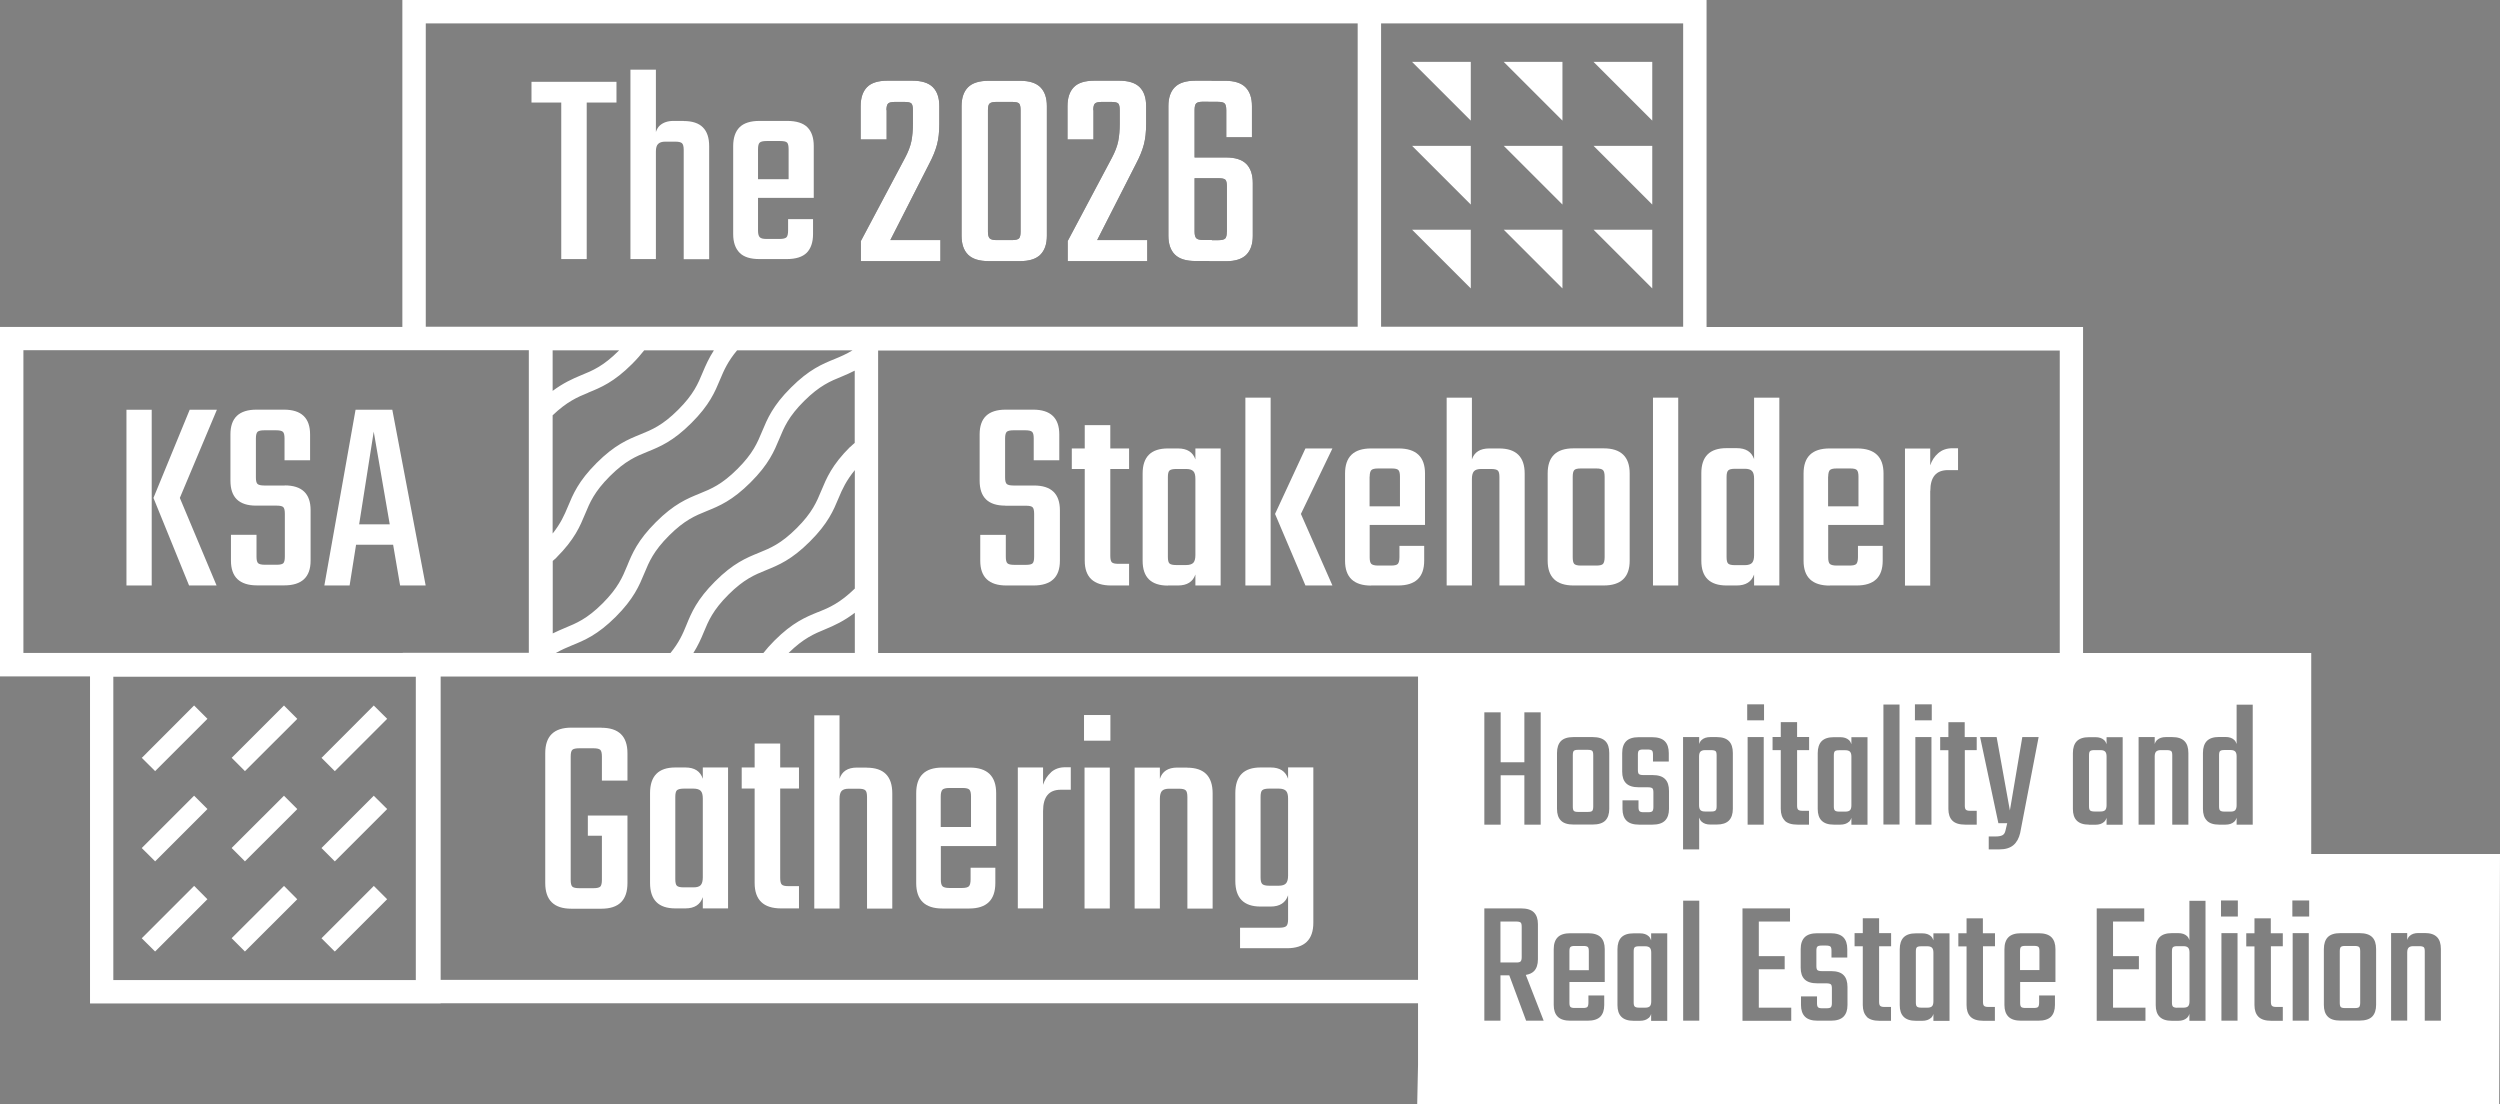<?xml version="1.0" encoding="UTF-8"?>
<svg id="Layer_2" data-name="Layer 2" xmlns="http://www.w3.org/2000/svg" viewBox="0 0 243.56 107.57">
  <rect x="0" y="0" width="243.56" height="107.57" fill="#808080" stroke="none"/>
  <defs>
    <style>
      .cls-1 {
        fill: #1a1818;
      }

      .cls-2 {
        fill: #fff;
      }
    </style>
  </defs>
  <g id="Layer_1" data-name="Layer 1">
    <g>
      <polygon class="cls-2" points="152.22 11.75 152.22 6.03 146.5 6.03 152.22 11.75"/>
      <polygon class="cls-2" points="143.29 11.75 143.29 6.03 137.57 6.03 143.29 11.75"/>
      <polygon class="cls-2" points="152.22 19.93 152.22 14.21 146.5 14.21 152.22 19.93"/>
      <polygon class="cls-2" points="143.29 19.93 143.29 14.21 137.57 14.21 143.29 19.93"/>
      <polygon class="cls-2" points="152.22 28.1 152.22 22.38 146.5 22.38 152.22 28.1"/>
      <polygon class="cls-2" points="160.97 11.75 160.97 6.03 155.25 6.03 160.97 11.75"/>
      <polygon class="cls-2" points="160.97 19.93 160.97 14.21 155.25 14.21 160.97 19.93"/>
      <polygon class="cls-2" points="160.97 28.1 160.97 22.38 155.25 22.38 160.97 28.1"/>
      <polygon class="cls-2" points="143.29 28.1 143.29 22.38 137.57 22.38 143.29 28.1"/>
      <polygon class="cls-2" points="15.11 75.13 20.15 70.09 20.21 70.03 18.97 68.79 18.91 68.73 13.87 73.78 13.81 73.83 15.06 75.07 15.11 75.13"/>
      <polygon class="cls-2" points="23.86 75.13 28.91 70.09 28.96 70.03 27.72 68.79 27.67 68.73 22.62 73.78 22.57 73.83 23.81 75.07 23.86 75.13"/>
      <polygon class="cls-2" points="32.62 75.13 37.66 70.09 37.72 70.03 36.47 68.79 36.42 68.73 31.38 73.78 31.32 73.83 32.56 75.07 32.62 75.13"/>
      <polygon class="cls-2" points="15.11 83.92 20.15 78.88 20.21 78.82 18.97 77.58 18.91 77.52 13.87 82.56 13.81 82.62 15.06 83.86 15.11 83.92"/>
      <polygon class="cls-2" points="23.86 83.92 28.91 78.88 28.96 78.82 27.72 77.58 27.67 77.52 22.62 82.56 22.57 82.62 23.81 83.86 23.86 83.92"/>
      <polygon class="cls-2" points="32.62 83.92 37.66 78.88 37.72 78.82 36.47 77.58 36.42 77.52 31.38 82.56 31.32 82.62 32.56 83.86 32.62 83.92"/>
      <polygon class="cls-2" points="15.11 92.7 20.15 87.66 20.21 87.61 18.97 86.36 18.91 86.31 13.87 91.35 13.81 91.41 15.06 92.65 15.11 92.7"/>
      <polygon class="cls-2" points="23.86 92.7 28.91 87.66 28.96 87.61 27.72 86.36 27.67 86.31 22.62 91.35 22.57 91.41 23.81 92.65 23.86 92.7"/>
      <polygon class="cls-2" points="32.62 92.7 37.66 87.66 37.72 87.61 36.47 86.36 36.42 86.31 31.38 91.35 31.32 91.41 32.56 92.65 32.62 92.7"/>
      <path class="cls-2" d="M97.94,49.27h2.02c.33,0,.54.05.64.15s.15.31.15.64v4.18c0,.33-.05.54-.15.64-.1.1-.31.15-.64.15h-1.15c-.33,0-.55-.05-.66-.15-.11-.1-.16-.31-.16-.64v-2.13h-2.49v2.52c0,1.6.85,2.41,2.54,2.41h2.65c1.71,0,2.57-.8,2.57-2.41v-4.92c0-1.6-.84-2.41-2.52-2.41h-2c-.33,0-.55-.05-.66-.15-.11-.1-.16-.31-.16-.64v-3.8c0-.33.06-.54.16-.64.11-.1.33-.15.66-.15h1.15c.33,0,.55.05.66.15.11.1.16.32.16.64v2.13h2.49v-2.52c0-1.6-.85-2.41-2.54-2.41h-2.68c-1.7,0-2.54.8-2.54,2.41v4.51c0,1.62.83,2.43,2.49,2.43Z"/>
      <path class="cls-2" d="M105.68,54.63c0,1.6.86,2.41,2.57,2.41h1.75v-2.11h-1.04c-.33,0-.54-.05-.64-.15s-.15-.31-.15-.64v-8.45h1.83v-2h-1.83v-2.27h-2.49v2.27h-1.26v2h1.26v8.95Z"/>
      <path class="cls-2" d="M113.78,57.04h.98c.89,0,1.46-.36,1.7-1.07v1.07h2.46v-13.35h-2.46v1.07c-.24-.71-.8-1.07-1.7-1.07h-.98c-1.64,0-2.46.81-2.46,2.44v8.51c0,1.6.82,2.41,2.46,2.41ZM113.78,46.48c0-.33.05-.54.16-.64.11-.1.33-.15.66-.15h.96c.33,0,.56.07.7.22.14.14.2.39.2.74v7.44c0,.35-.07.59-.2.74-.14.14-.37.22-.7.22h-.96c-.33,0-.55-.05-.66-.15-.11-.1-.16-.31-.16-.64v-7.77Z"/>
      <polygon class="cls-2" points="129.81 57.04 126.74 50.07 129.81 43.69 127.18 43.69 124.22 50.07 127.18 57.04 129.81 57.04"/>
      <rect class="cls-2" x="121.33" y="38.74" width="2.46" height="18.3"/>
      <path class="cls-2" d="M133.58,57.04h2.63c1.69,0,2.54-.8,2.54-2.41v-1.45h-2.41v1.1c0,.33-.06.55-.16.66s-.33.16-.66.16h-1.26c-.33,0-.55-.06-.66-.16-.11-.11-.16-.32-.16-.63v-3.17h5.39v-5.01c0-1.62-.86-2.44-2.57-2.44h-2.68c-1.7,0-2.54.81-2.54,2.44v8.51c0,1.6.85,2.41,2.54,2.41ZM133.44,46.43c0-.31.06-.52.16-.63.11-.11.33-.16.66-.16h1.34c.33,0,.54.05.64.16.1.11.15.32.15.63v2.9h-2.96v-2.9Z"/>
      <path class="cls-2" d="M143.4,46.65c0-.35.07-.59.2-.74.14-.15.37-.22.7-.22h.96c.33,0,.55.05.66.15.11.1.16.31.16.64v10.56h2.46v-10.91c0-1.62-.83-2.44-2.49-2.44h-.96c-.89,0-1.46.36-1.69,1.07v-6.02h-2.46v18.3h2.46v-10.39Z"/>
      <path class="cls-2" d="M153.3,57.04h2.93c1.69,0,2.54-.8,2.54-2.41v-8.51c0-1.62-.85-2.44-2.54-2.44h-2.93c-1.68,0-2.52.81-2.52,2.44v8.51c0,1.6.84,2.41,2.52,2.41ZM153.22,46.46c0-.33.05-.55.15-.66.1-.11.32-.16.64-.16h1.5c.33,0,.55.05.66.16.11.11.16.33.16.66v7.82c0,.33-.06.55-.16.66s-.33.16-.66.16h-1.5c-.33,0-.54-.06-.64-.16s-.15-.33-.15-.66v-7.82Z"/>
      <rect class="cls-2" x="161.04" y="38.74" width="2.46" height="18.3"/>
      <path class="cls-2" d="M168.21,57.04h.98c.89,0,1.46-.36,1.7-1.07v1.07h2.46v-18.3h-2.46v5.99c-.24-.71-.8-1.07-1.7-1.07h-.98c-1.64,0-2.46.81-2.46,2.44v8.53c0,1.6.82,2.41,2.46,2.41ZM168.21,46.46c0-.31.05-.52.16-.63.11-.11.33-.16.66-.16h.96c.33,0,.56.07.7.22.14.15.2.39.2.74v7.47c0,.35-.07.59-.2.74-.14.14-.37.22-.7.22h-.96c-.33,0-.55-.05-.66-.15-.11-.1-.16-.31-.16-.64v-7.8Z"/>
      <path class="cls-2" d="M178.25,57.04h2.63c1.69,0,2.54-.8,2.54-2.41v-1.45h-2.41v1.1c0,.33-.06.55-.16.66s-.33.16-.66.16h-1.26c-.33,0-.55-.06-.66-.16-.11-.11-.16-.32-.16-.63v-3.17h5.39v-5.01c0-1.62-.86-2.44-2.57-2.44h-2.68c-1.7,0-2.54.81-2.54,2.44v8.51c0,1.6.85,2.41,2.54,2.41ZM178.11,46.43c0-.31.06-.52.16-.63.11-.11.33-.16.66-.16h1.34c.33,0,.54.05.64.16.1.11.15.32.15.63v2.9h-2.96v-2.9Z"/>
      <path class="cls-2" d="M188.06,47.82c0-1.35.57-2.02,1.72-2.02h.98v-2.13h-.55c-.55,0-1.01.16-1.38.48-.37.32-.63.72-.78,1.19v-1.64h-2.46v13.35h2.46v-9.22Z"/>
      <rect class="cls-2" x="105.61" y="69.66" width="2.57" height="2.5"/>
      <path class="cls-2" d="M58.59,70.89h-2.93c-1.7,0-2.54.83-2.54,2.48v12.66c0,1.67.85,2.5,2.54,2.5h2.93c1.7,0,2.54-.83,2.54-2.5v-6.58h-3.86v1.97h1.37v4.3c0,.34-.06.56-.16.66-.11.1-.33.15-.66.15h-1.4c-.33,0-.55-.05-.66-.15-.11-.1-.16-.33-.16-.66v-12.01c0-.34.05-.56.16-.66.11-.1.33-.15.66-.15h1.4c.33,0,.55.05.66.15.11.1.16.33.16.66v2.34h2.49v-2.67c0-1.65-.85-2.48-2.54-2.48Z"/>
      <path class="cls-2" d="M68.47,75.87c-.24-.73-.8-1.1-1.7-1.1h-.98c-1.64,0-2.46.83-2.46,2.5v8.75c0,1.65.82,2.48,2.46,2.48h.98c.89,0,1.46-.37,1.7-1.1v1.1h2.46v-13.73h-2.46v1.1ZM68.47,85.47c0,.36-.07.61-.2.76-.14.15-.37.22-.7.22h-.96c-.33,0-.55-.05-.66-.15-.11-.1-.16-.32-.16-.66v-7.99c0-.34.05-.56.16-.66.11-.1.33-.16.66-.16h.96c.33,0,.56.08.7.22.14.15.2.4.2.76v7.65Z"/>
      <path class="cls-2" d="M76.01,72.44h-2.49v2.33h-1.26v2.05h1.26v9.2c0,1.65.86,2.48,2.57,2.48h1.75v-2.17h-1.04c-.33,0-.54-.05-.64-.16-.1-.1-.15-.32-.15-.66v-8.69h1.83v-2.05h-1.83v-2.33Z"/>
      <path class="cls-2" d="M84.44,74.78h-.96c-.89,0-1.46.37-1.69,1.1v-6.19h-2.46v18.82h2.46v-10.69c0-.36.07-.61.2-.76.14-.15.37-.22.7-.22h.96c.33,0,.55.05.66.16.11.1.16.32.16.66v10.86h2.46v-11.23c0-1.67-.83-2.5-2.49-2.5Z"/>
      <path class="cls-2" d="M94.48,74.78h-2.68c-1.7,0-2.54.83-2.54,2.5v8.75c0,1.65.85,2.48,2.54,2.48h2.63c1.69,0,2.54-.83,2.54-2.48v-1.49h-2.41v1.13c0,.34-.06.56-.16.67-.11.11-.33.17-.66.17h-1.26c-.33,0-.55-.06-.66-.17-.11-.11-.16-.33-.16-.65v-3.26h5.39v-5.15c0-1.67-.86-2.5-2.57-2.5ZM94.61,80.57h-2.96v-2.98c0-.32.06-.53.16-.65.11-.11.33-.17.66-.17h1.34c.33,0,.54.06.64.17.1.11.15.33.15.65v2.98Z"/>
      <path class="cls-2" d="M102.4,75.24c-.37.33-.63.74-.78,1.22v-1.69h-2.46v13.73h2.46v-9.48c0-1.39.57-2.08,1.72-2.08h.98v-2.19h-.55c-.55,0-1.01.16-1.38.49Z"/>
      <rect class="cls-2" x="105.66" y="74.78" width="2.46" height="13.73"/>
      <path class="cls-2" d="M115.65,74.78h-.96c-.89,0-1.46.37-1.69,1.1v-1.1h-2.46v13.73h2.46v-10.69c0-.36.07-.61.2-.76.14-.15.37-.22.7-.22h.96c.33,0,.55.05.66.16.11.1.16.32.16.66v10.86h2.46v-11.23c0-1.67-.83-2.5-2.49-2.5Z"/>
      <path class="cls-2" d="M125.49,75.87c-.24-.73-.8-1.1-1.7-1.1h-.98c-1.64,0-2.46.83-2.46,2.5v8.55c0,1.67.82,2.5,2.46,2.5h.98c.89,0,1.46-.37,1.7-1.1v2.34c0,.32-.05.53-.16.65-.11.11-.33.17-.66.17h-3.86v2h4.57c1.71,0,2.57-.83,2.57-2.48v-15.14h-2.46v1.1ZM125.49,85.3c0,.36-.07.61-.2.76-.14.15-.37.23-.7.23h-.96c-.33,0-.55-.06-.66-.17-.11-.11-.16-.33-.16-.65v-7.82c0-.34.05-.56.16-.66.11-.1.33-.16.66-.16h.96c.33,0,.56.08.7.22.14.15.2.4.2.76v7.48Z"/>
      <polygon class="cls-2" points="18.48 39.92 14.95 48.51 18.42 57.04 21.1 57.04 17.52 48.51 21.13 39.92 18.48 39.92"/>
      <path class="cls-2" d="M27.75,47.3h-2c-.33,0-.55-.05-.66-.15-.11-.1-.16-.31-.16-.64v-3.8c0-.33.06-.54.16-.64.11-.1.33-.15.66-.15h1.15c.33,0,.55.05.66.15.11.1.16.32.16.64v2.13h2.49v-2.52c0-1.6-.85-2.41-2.54-2.41h-2.68c-1.7,0-2.54.8-2.54,2.41v4.51c0,1.62.83,2.43,2.49,2.43h2.02c.33,0,.54.05.64.15.1.1.15.31.15.64v4.18c0,.33-.05.54-.15.64-.1.1-.31.15-.64.15h-1.15c-.33,0-.55-.05-.66-.15-.11-.1-.16-.31-.16-.64v-2.13h-2.49v2.52c0,1.6.85,2.41,2.54,2.41h2.65c1.71,0,2.57-.8,2.57-2.41v-4.92c0-1.6-.84-2.41-2.52-2.41Z"/>
      <path class="cls-2" d="M34.64,39.92l-3.04,17.12h2.46l.63-3.97h3.61l.68,3.97h2.49l-3.25-17.12h-3.58ZM34.99,51.08l1.42-9.03,1.56,9.03h-2.98Z"/>
      <rect class="cls-2" x="12.32" y="39.92" width="2.46" height="17.12"/>
      <polygon class="cls-2" points="51.78 9.99 54.68 9.99 54.68 25.24 57.16 25.24 57.16 9.99 60.06 9.99 60.06 7.97 51.78 7.97 51.78 9.99"/>
      <path class="cls-2" d="M66.6,11.78h-.99c-.55,0-.99.15-1.32.44-.18.16-.3.37-.39.64v-6.07h-2.48v18.45h2.48v-10.48c0-.35.07-.6.22-.74.15-.15.38-.22.69-.22h.97c.33,0,.55.05.66.15.11.1.17.32.17.65v10.65h2.48v-11.01c0-.81-.2-1.42-.61-1.83-.4-.41-1.03-.62-1.88-.62Z"/>
      <path class="cls-2" d="M76.69,11.78h-2.7c-.88,0-1.53.21-1.94.62-.41.41-.62,1.03-.62,1.83v8.58c0,.79.21,1.39.62,1.81s1.06.62,1.94.62h2.65c.9,0,1.55-.21,1.96-.62.4-.41.61-1.02.61-1.81v-1.46h-2.43v1.1c0,.33-.05.55-.15.66-.1.11-.33.17-.68.17h-1.27c-.33,0-.55-.05-.66-.17-.11-.11-.17-.32-.17-.63v-3.2h5.43v-5.05c0-.81-.21-1.42-.62-1.83-.41-.41-1.07-.62-1.97-.62ZM73.85,17.46v-2.92c0-.33.05-.55.17-.65.11-.1.33-.15.66-.15h1.35c.33,0,.55.05.65.15.1.1.15.32.15.65v2.92h-2.98Z"/>
      <path class="cls-2" d="M154.28,92.16h-.86c-.21,0-.35.03-.42.1-.07.06-.1.2-.1.41v1.85h1.89v-1.85c0-.21-.03-.35-.1-.41-.06-.06-.2-.1-.41-.1Z"/>
      <path class="cls-2" d="M148.15,93.66c.06-.07.1-.2.1-.4v-2.97c0-.21-.03-.35-.1-.41-.06-.06-.21-.1-.43-.1h-1.54v3.99h1.54c.22,0,.36-.03.43-.11Z"/>
      <path class="cls-2" d="M154.69,73.05h-.94c-.21,0-.35.03-.42.1-.07.06-.1.21-.1.43v5c0,.21.03.35.1.42.07.07.21.1.42.1h.94c.22,0,.36-.03.43-.1.06-.07.1-.21.1-.42v-5c0-.22-.03-.36-.1-.43-.06-.06-.21-.1-.43-.1Z"/>
      <path class="cls-2" d="M217.76,78.93c.09-.09.14-.25.14-.48v-4.77c0-.22-.05-.38-.14-.47-.09-.09-.24-.14-.44-.14h-.61c-.21,0-.35.03-.42.1-.07.06-.1.2-.1.41v4.98c0,.2.03.33.1.4.07.07.21.11.42.11h.61c.2,0,.34-.04.44-.13Z"/>
      <path class="cls-2" d="M198.69,92.66c0-.21-.03-.35-.1-.41-.06-.06-.2-.1-.41-.1h-.86c-.21,0-.35.03-.42.1-.07.06-.1.2-.1.41v1.85h1.89v-1.85Z"/>
      <path class="cls-2" d="M205.23,78.45v-4.76c0-.22-.05-.38-.14-.47-.09-.09-.24-.14-.44-.14h-.61c-.21,0-.35.03-.42.1-.07.06-.1.2-.1.41v4.96c0,.2.03.33.1.4.07.07.21.11.42.11h.61c.2,0,.34-.04.44-.13.09-.09.14-.25.14-.48Z"/>
      <path class="cls-2" d="M166.72,73.08h-.61c-.2,0-.34.05-.44.14-.09.09-.14.25-.14.47v4.76c0,.23.05.39.14.48.09.09.24.13.44.13h.61c.21,0,.35-.03.42-.11.07-.07.1-.2.1-.4v-4.96c0-.21-.03-.35-.1-.41-.07-.06-.21-.1-.42-.1Z"/>
      <path class="cls-2" d="M212.12,98.17h.61c.2,0,.34-.04.44-.13.09-.09.14-.25.14-.48v-4.77c0-.22-.05-.38-.14-.47-.09-.09-.24-.14-.44-.14h-.61c-.21,0-.35.03-.42.1-.07.06-.1.2-.1.41v4.98c0,.2.03.33.1.4.07.07.21.11.42.11Z"/>
      <path class="cls-2" d="M188.36,97.1v-4.3c0-.22-.05-.38-.14-.47s-.24-.14-.44-.14h-.61c-.21,0-.35.03-.42.1-.07.06-.1.2-.1.41v4.96c0,.2.03.33.1.4.07.07.21.11.42.11h.61c.2,0,.34-.04.44-.13.09-.09.14-.25.14-.48v-.45Z"/>
      <path class="cls-2" d="M180.37,78v-4.3c0-.22-.05-.38-.14-.47-.09-.09-.24-.14-.44-.14h-.61c-.21,0-.35.03-.42.1-.07.06-.1.2-.1.41v4.96c0,.2.03.33.1.4.07.07.21.11.42.11h.61c.2,0,.34-.04.44-.13.09-.09.14-.25.14-.48v-.45Z"/>
      <path class="cls-2" d="M160.87,97.1v-4.3c0-.22-.05-.38-.14-.47s-.24-.14-.44-.14h-.61c-.21,0-.35.03-.42.1-.07.06-.1.2-.1.41v4.96c0,.2.03.33.1.4.07.07.21.11.42.11h.61c.2,0,.34-.04.44-.13.09-.09.14-.25.14-.48v-.45Z"/>
      <path class="cls-2" d="M229.41,92.16h-.94c-.21,0-.35.03-.42.1-.07.06-.1.21-.1.43v5c0,.21.03.35.1.42.07.07.21.1.42.1h.94c.22,0,.36-.03.43-.1.06-.07.1-.21.1-.42v-5c0-.22-.03-.36-.1-.43-.06-.06-.21-.1-.43-.1Z"/>
      <g>
        <g>
          <path class="cls-1" d="M86.38,10.73v2.86h-2.53v-3.26c0-.8.21-1.42.62-1.84.41-.42,1.08-.63,1.99-.63h2.41c.92,0,1.59.21,2.01.63s.63,1.03.63,1.84v1.77c0,.75-.07,1.41-.22,1.98-.15.57-.4,1.19-.76,1.87l-3.79,7.44h4.88v2.05h-7.75v-1.96l4.29-8.08c.32-.6.53-1.15.63-1.64.1-.5.15-1.07.15-1.73v-1.29c0-.34-.05-.56-.15-.66-.1-.1-.33-.15-.69-.15h-.9c-.34,0-.56.05-.67.15s-.17.32-.17.66Z"/>
          <path class="cls-1" d="M101.99,10.34v12.63c0,.8-.21,1.42-.63,1.84s-1.08.63-1.98.63h-3.06c-.92,0-1.59-.21-2.01-.63s-.63-1.03-.63-1.84v-12.63c0-.8.21-1.42.63-1.84s1.09-.63,2.01-.63h3.06c.9,0,1.56.21,1.98.63s.63,1.03.63,1.84ZM99.43,22.58v-11.84c0-.34-.05-.56-.15-.66-.1-.1-.33-.15-.69-.15h-1.52c-.32,0-.53.05-.65.15s-.17.32-.17.66v11.84c0,.32.06.53.17.64.11.11.33.17.65.17h1.52c.36,0,.58-.06.69-.17.1-.11.15-.33.15-.64Z"/>
          <path class="cls-1" d="M106.53,10.73v2.86h-2.53v-3.26c0-.8.21-1.42.62-1.84.41-.42,1.08-.63,1.99-.63h2.41c.92,0,1.59.21,2.01.63s.63,1.03.63,1.84v1.77c0,.75-.07,1.41-.22,1.98-.15.57-.4,1.19-.76,1.87l-3.79,7.44h4.88v2.05h-7.75v-1.96l4.29-8.08c.32-.6.53-1.15.63-1.64.1-.5.15-1.07.15-1.73v-1.29c0-.34-.05-.56-.15-.66-.1-.1-.33-.15-.69-.15h-.9c-.34,0-.56.05-.67.15s-.17.32-.17.66Z"/>
          <path class="cls-1" d="M116.38,10.73v11.84c0,.32.06.53.17.64.11.11.33.17.65.17h.87v2.05h-1.6c-.92,0-1.59-.21-2.01-.63s-.63-1.03-.63-1.84v-12.63c0-.8.21-1.42.63-1.84s1.09-.63,2.01-.63h1.57v2.05h-.84c-.32,0-.53.05-.65.15-.11.1-.17.32-.17.66ZM119.53,22.58v-4.41c0-.34-.05-.56-.15-.66-.1-.1-.33-.15-.69-.15h-3.12v-2.02h3.87c.9,0,1.56.21,1.98.63s.63,1.04.63,1.87v5.14c0,.8-.21,1.42-.63,1.84s-1.08.63-1.98.63h-1.63v-2.05h.87c.36,0,.58-.06.69-.17.1-.11.15-.33.15-.64ZM119.47,13.37v-2.64c0-.34-.06-.56-.17-.66s-.34-.15-.67-.15h-.9v-2.05h1.63c.9,0,1.56.21,1.98.63s.63,1.03.63,1.84v3.03h-2.5Z"/>
        </g>
        <g>
          <path class="cls-2" d="M86.38,10.73v2.86h-2.53v-3.26c0-.8.21-1.42.62-1.84.41-.42,1.08-.63,1.99-.63h2.41c.92,0,1.59.21,2.01.63s.63,1.03.63,1.84v1.77c0,.75-.07,1.41-.22,1.98-.15.57-.4,1.19-.76,1.87l-3.79,7.44h4.88v2.05h-7.75v-1.96l4.29-8.08c.32-.6.53-1.15.63-1.64.1-.5.15-1.07.15-1.73v-1.29c0-.34-.05-.56-.15-.66-.1-.1-.33-.15-.69-.15h-.9c-.34,0-.56.05-.67.15s-.17.32-.17.66Z"/>
          <path class="cls-2" d="M101.99,10.34v12.63c0,.8-.21,1.42-.63,1.84s-1.08.63-1.98.63h-3.06c-.92,0-1.59-.21-2.01-.63s-.63-1.03-.63-1.84v-12.63c0-.8.21-1.42.63-1.84s1.09-.63,2.01-.63h3.06c.9,0,1.56.21,1.98.63s.63,1.03.63,1.84ZM99.43,22.58v-11.84c0-.34-.05-.56-.15-.66-.1-.1-.33-.15-.69-.15h-1.52c-.32,0-.53.05-.65.15s-.17.32-.17.66v11.84c0,.32.06.53.17.64.11.11.33.17.65.17h1.52c.36,0,.58-.06.69-.17.1-.11.15-.33.15-.64Z"/>
          <path class="cls-2" d="M106.53,10.73v2.86h-2.53v-3.26c0-.8.21-1.42.62-1.84.41-.42,1.08-.63,1.99-.63h2.41c.92,0,1.59.21,2.01.63s.63,1.03.63,1.84v1.77c0,.75-.07,1.41-.22,1.98-.15.57-.4,1.19-.76,1.87l-3.79,7.44h4.88v2.05h-7.75v-1.96l4.29-8.08c.32-.6.53-1.15.63-1.64.1-.5.15-1.07.15-1.73v-1.29c0-.34-.05-.56-.15-.66-.1-.1-.33-.15-.69-.15h-.9c-.34,0-.56.05-.67.15s-.17.32-.17.66Z"/>
          <path class="cls-2" d="M116.38,10.73v11.84c0,.32.06.53.17.64.11.11.33.17.65.17h.87v2.05h-1.6c-.92,0-1.59-.21-2.01-.63s-.63-1.03-.63-1.84v-12.63c0-.8.21-1.42.63-1.84s1.09-.63,2.01-.63h1.57v2.05h-.84c-.32,0-.53.05-.65.15-.11.1-.17.32-.17.66ZM119.53,22.58v-4.41c0-.34-.05-.56-.15-.66-.1-.1-.33-.15-.69-.15h-3.12v-2.02h3.87c.9,0,1.56.21,1.98.63s.63,1.04.63,1.87v5.14c0,.8-.21,1.42-.63,1.84s-1.08.63-1.98.63h-1.63v-2.05h.87c.36,0,.58-.06.69-.17.1-.11.15-.33.15-.64ZM119.47,13.37v-2.64c0-.34-.06-.56-.17-.66s-.34-.15-.67-.15h-.9v-2.05h1.63c.9,0,1.56.21,1.98.63s.63,1.03.63,1.84v3.03h-2.5Z"/>
        </g>
      </g>
      <path class="cls-2" d="M138.07,107.57h105.41l.08-24.37h-18.39v-19.58h-22.23v-31.76h-36.68V0H39.2v31.85H0v34.05h8.77s0,.01,0,.01v31.85h34.16v-.02h95.22v6M134.55,2.28h29.43v29.55h-29.43V2.28ZM200.67,34.14v29.48h-42.16s-72.96,0-72.96,0v-29.47h115.11ZM194.36,90.91v1.28h-1.17v5.4c0,.2.03.33.1.4.07.07.2.11.4.11h.66v1.35h-1.12c-.57,0-.99-.13-1.25-.39s-.39-.64-.39-1.14v-5.72h-.8v-1.28h.8v-1.45h1.59v1.45h1.17ZM192.59,73.08h-1.17v5.4c0,.2.03.33.1.4s.2.11.4.11h.66v1.35h-1.12c-.57,0-.99-.13-1.25-.39s-.39-.64-.39-1.14v-5.72h-.8v-1.28h.8v-1.45h1.59v1.45h1.17v1.28ZM186.56,70.18v-1.56h1.64v1.56h-1.64ZM188.17,71.81v8.53h-1.57v-8.53h1.57ZM185.06,68.64v11.69h-1.57v-11.69h1.57ZM180.13,80.06c-.21.19-.49.28-.84.28h-.63c-.54,0-.93-.13-1.19-.39-.26-.26-.38-.64-.38-1.14v-5.44c0-.51.13-.9.38-1.16.26-.26.65-.39,1.19-.39h.63c.35,0,.63.09.84.28.11.1.19.24.24.4v-.68h1.57v8.53h-1.57v-.68c-.05.17-.13.3-.24.4ZM170.22,70.18v-1.56h1.64v1.56h-1.64ZM171.83,71.81v8.53h-1.57v-8.53h1.57ZM159.73,79.03c.07.07.2.1.4.1h.42c.22,0,.36-.03.43-.1.06-.07.1-.2.1-.4v-1.42c0-.21-.03-.35-.1-.41-.06-.06-.21-.1-.43-.1h-.89c-.57,0-.98-.13-1.24-.39-.26-.26-.38-.64-.38-1.14v-1.8c0-.51.13-.9.39-1.16.26-.26.67-.39,1.23-.39h1.28c.57,0,.99.13,1.25.39.26.26.39.65.39,1.16v.82h-1.54v-.66c0-.21-.03-.35-.1-.41-.06-.06-.21-.1-.43-.1h-.42c-.21,0-.35.03-.42.1-.07.06-.1.2-.1.41v1.47c0,.21.03.35.1.41.07.06.21.1.42.1h.91c.56,0,.97.13,1.22.39.26.26.38.65.38,1.16v1.75c0,.5-.13.88-.39,1.14s-.67.39-1.23.39h-1.29c-.56,0-.97-.13-1.23-.39-.26-.26-.39-.64-.39-1.14v-.84h1.56v.66c0,.2.03.33.1.4ZM146.2,75.53v4.81h-1.59v-10.94h1.59v4.86h2.31v-4.86h1.59v10.94h-1.59v-4.81h-2.31ZM41.48,2.28h90.79v29.55H41.48V2.28ZM79.72,59.62c-1.23.5-2.5,1.02-4.27,2.79-.43.43-.78.83-1.08,1.21h-6.82c.45-.72.75-1.38,1.01-2.02.46-1.11.89-2.15,2.4-3.66,1.51-1.51,2.56-1.94,3.67-2.39,1.23-.5,2.5-1.02,4.27-2.79,1.78-1.77,2.3-3.04,2.81-4.26.35-.85.74-1.68,1.57-2.7v11.54c-1.45,1.41-2.48,1.85-3.56,2.29ZM83.28,59.7v3.91h-6.45c1.46-1.43,2.49-1.86,3.58-2.31.87-.36,1.79-.78,2.87-1.6ZM82.83,43.53c-1.78,1.77-2.3,3.04-2.81,4.26-.46,1.11-.89,2.16-2.41,3.67-1.51,1.51-2.56,1.94-3.67,2.39-1.23.5-2.5,1.02-4.27,2.79-1.77,1.77-2.3,3.03-2.8,4.26-.35.86-.71,1.69-1.55,2.72h-11.17c.54-.31,1.05-.53,1.56-.74,1.23-.5,2.5-1.02,4.27-2.78,1.77-1.77,2.29-3.03,2.8-4.26.46-1.11.89-2.15,2.4-3.66s2.56-1.94,3.67-2.39c1.23-.5,2.5-1.02,4.27-2.79,1.78-1.77,2.3-3.04,2.81-4.26.46-1.11.89-2.16,2.41-3.67,1.52-1.51,2.57-1.94,3.68-2.39.41-.17.82-.35,1.25-.57v7.04c-.15.13-.28.24-.44.4ZM57.31,38.25c1.23-.5,2.5-1.02,4.27-2.79.48-.48.86-.92,1.18-1.33h6.79c-.49.77-.8,1.46-1.08,2.13-.46,1.11-.89,2.16-2.41,3.67-1.51,1.51-2.56,1.94-3.67,2.39-1.23.5-2.5,1.02-4.27,2.79-1.77,1.77-2.29,3.03-2.8,4.26-.34.82-.7,1.63-1.48,2.61v-11.52c1.4-1.33,2.41-1.77,3.47-2.2ZM53.84,38.09v-3.96h6.48s-.02.03-.04.04c-1.51,1.51-2.56,1.94-3.67,2.39-.84.35-1.73.75-2.78,1.53ZM54.21,54.32c1.77-1.77,2.29-3.03,2.8-4.26.46-1.11.89-2.15,2.4-3.66,1.51-1.51,2.56-1.94,3.67-2.39,1.23-.5,2.5-1.02,4.27-2.79,1.78-1.77,2.3-3.04,2.81-4.26.37-.89.75-1.75,1.65-2.83h11.25c-.61.37-1.17.61-1.73.84-1.23.5-2.5,1.02-4.27,2.79-1.78,1.77-2.3,3.04-2.81,4.26-.46,1.11-.89,2.16-2.41,3.67-1.51,1.51-2.56,1.94-3.67,2.39-1.23.5-2.5,1.02-4.27,2.79-1.77,1.77-2.3,3.03-2.8,4.26-.46,1.11-.89,2.15-2.4,3.66-1.51,1.51-2.56,1.93-3.67,2.39-.38.16-.77.33-1.18.53v-7.06c.12-.11.23-.2.36-.32ZM40.51,95.48H11.04v-29.55h29.47v29.55ZM39.24,63.61h0s-36.96,0-36.96,0v-29.49h49.24v29.48h-12.28ZM138.15,83.2v12.26H42.93v-29.55h41.93s53.29,0,53.29,0v17.29ZM148.68,99.44l-1.64-4.42h-.86v4.42h-1.57v-10.94h3.58c.57,0,.99.13,1.25.39s.39.64.39,1.14v3.43c0,.51-.13.9-.39,1.16-.19.19-.45.3-.79.36l1.74,4.46h-1.71ZM156.34,94.52v1.15h-3.44v2.03c0,.2.03.33.1.4.07.07.21.1.42.1h.8c.22,0,.36-.03.43-.1.06-.07.1-.21.1-.42v-.7h1.54v.93c0,.5-.13.88-.38,1.14-.26.26-.67.39-1.24.39h-1.68c-.56,0-.97-.13-1.23-.39-.26-.26-.39-.64-.39-1.14v-5.44c0-.51.13-.9.39-1.16.26-.26.67-.39,1.23-.39h1.71c.57,0,.99.13,1.25.39.26.26.39.65.39,1.16v2.05ZM156.78,76.81v1.99c0,.5-.13.88-.38,1.14-.26.26-.67.39-1.24.39h-1.87c-.56,0-.97-.13-1.22-.39-.26-.26-.38-.64-.38-1.14v-5.44c0-.51.13-.9.38-1.16.26-.26.66-.39,1.22-.39h1.87c.57,0,.98.13,1.24.39.26.26.38.65.38,1.16v3.44ZM160.62,99.17c-.21.19-.49.28-.84.28h-.63c-.54,0-.93-.13-1.19-.39-.26-.26-.38-.64-.38-1.14v-5.44c0-.51.13-.9.38-1.16.26-.26.65-.39,1.19-.39h.63c.35,0,.63.09.84.28.11.1.19.24.24.4v-.68h1.57v8.53h-1.57v-.68c-.05.17-.13.3-.24.4ZM163.98,99.44v-11.69h1.57v11.69h-1.57ZM168.82,75.78v3.02c0,.5-.13.88-.38,1.14-.26.26-.65.39-1.19.39h-.63c-.35,0-.63-.09-.84-.28-.11-.1-.19-.24-.24-.4v3.1h-1.57v-10.94h1.57v.68c.05-.17.13-.3.24-.4.21-.19.49-.28.84-.28h.63c.54,0,.93.13,1.19.39.26.26.38.65.38,1.16v2.41ZM169.76,88.5h4.63v1.28h-3.04v3.37h2.52v1.28h-2.52v3.74h3.16v1.28h-4.75v-10.94ZM173.88,79.94c-.26-.26-.39-.64-.39-1.14v-5.72h-.8v-1.28h.8v-1.45h1.59v1.45h1.17v1.28h-1.17v5.4c0,.2.03.33.1.4.07.07.2.11.4.11h.66v1.35h-1.12c-.57,0-.99-.13-1.25-.39ZM175.46,97.91v-.84h1.56v.66c0,.2.03.33.1.4.07.07.2.1.4.1h.42c.22,0,.36-.03.43-.1.06-.07.1-.2.1-.4v-1.42c0-.21-.03-.35-.1-.41s-.21-.1-.43-.1h-.89c-.57,0-.98-.13-1.24-.39-.26-.26-.38-.64-.38-1.14v-1.8c0-.51.13-.9.39-1.16.26-.26.67-.39,1.23-.39h1.28c.57,0,.99.13,1.25.39.26.26.39.65.39,1.16v.82h-1.54v-.66c0-.21-.03-.35-.1-.41-.06-.06-.21-.1-.43-.1h-.42c-.21,0-.35.03-.42.1-.07.06-.1.2-.1.41v1.47c0,.21.03.35.1.41.07.06.21.1.42.1h.91c.56,0,.97.13,1.22.39.26.26.38.65.38,1.16v1.75c0,.5-.13.88-.39,1.14s-.67.39-1.23.39h-1.29c-.56,0-.97-.13-1.23-.39-.26-.26-.39-.64-.39-1.14ZM181.87,99.05c-.26-.26-.39-.64-.39-1.14v-5.72h-.8v-1.28h.8v-1.45h1.59v1.45h1.17v1.28h-1.17v5.4c0,.2.03.33.1.4.07.07.2.11.4.11h.66v1.35h-1.12c-.57,0-.99-.13-1.25-.39ZM188.12,99.17c-.21.19-.49.28-.84.28h-.63c-.54,0-.93-.13-1.19-.39-.26-.26-.38-.64-.38-1.14v-5.44c0-.51.13-.9.38-1.16.26-.26.65-.39,1.19-.39h.63c.35,0,.63.09.84.28.11.1.19.24.24.4v-.68h1.57v8.53h-1.57v-.68c-.05.17-.13.3-.24.4ZM193.75,82.75v-1.26h.72c.24,0,.45-.04.6-.11.16-.08.26-.23.31-.46l.17-.72h-.86l-1.78-8.39h1.61l1.29,7.15,1.21-7.15h1.59l-1.8,9.35c-.12.51-.34.91-.66,1.18-.32.27-.77.41-1.35.41h-1.05ZM197.63,99.44h-.73c-.56,0-.97-.13-1.23-.39-.26-.26-.39-.64-.39-1.14v-5.44c0-.51.13-.9.39-1.16.26-.26.67-.39,1.23-.39h1.71c.57,0,.99.13,1.25.39.26.26.39.65.39,1.16v3.2h-3.44v2.03c0,.2.03.33.1.4.07.07.21.1.42.1h.8c.22,0,.36-.03.43-.1.06-.07.1-.21.1-.42v-.7h1.54v.93c0,.5-.13.88-.38,1.14-.26.26-.67.39-1.24.39h-.94ZM203.52,80.34c-.54,0-.93-.13-1.19-.39-.26-.26-.38-.64-.38-1.14v-5.44c0-.51.13-.9.38-1.16.26-.26.65-.39,1.19-.39h.63c.35,0,.63.09.84.28.11.1.19.24.24.4v-.68h1.57v8.53h-1.57v-.68c-.05.17-.13.3-.24.4-.21.19-.49.28-.84.28h-.63ZM204.27,88.5h4.63v1.28h-3.04v3.37h2.52v1.28h-2.52v3.74h3.16v1.28h-4.75v-10.94ZM209.92,74.26v6.08h-1.57v-8.53h1.57v.68c.05-.17.13-.3.24-.4.21-.19.49-.28.84-.28h.63c.54,0,.93.13,1.19.39.26.26.38.65.38,1.16v6.98h-1.57v-6.75c0-.21-.03-.35-.1-.41-.07-.06-.21-.1-.42-.1h-.61c-.2,0-.34.05-.44.14-.09.09-.14.25-.14.47v.56ZM210.02,97.91v-5.45c0-.51.13-.9.38-1.16.26-.26.65-.39,1.19-.39h.63c.35,0,.63.09.84.28.11.1.19.24.24.4v-3.83h1.57v11.69h-1.57v-.68c-.05.17-.13.3-.24.4-.21.19-.49.28-.84.28h-.63c-.54,0-.93-.13-1.19-.39-.26-.26-.38-.64-.38-1.14ZM215,79.94c-.26-.26-.38-.64-.38-1.14v-5.45c0-.51.13-.9.38-1.16.26-.26.65-.39,1.19-.39h.63c.35,0,.63.09.84.28.11.1.19.24.24.4v-3.83h1.57v11.69h-1.57v-.68c-.05.17-.13.3-.24.4-.21.19-.49.28-.84.28h-.63c-.54,0-.93-.13-1.19-.39ZM216.38,87.73h1.64v1.56h-1.64v-1.56ZM216.42,90.91h1.57v8.53h-1.57v-8.53ZM222.41,92.19h-1.17v5.4c0,.2.03.33.1.4s.2.11.4.11h.66v1.35h-1.12c-.57,0-.99-.13-1.25-.39s-.39-.64-.39-1.14v-5.72h-.8v-1.28h.8v-1.45h1.59v1.45h1.17v1.28ZM224.93,99.44h-1.57v-8.53h1.57v8.53ZM224.97,89.29h-1.64v-1.56h1.64v1.56ZM231.49,95.91v1.99c0,.5-.13.88-.38,1.14-.26.26-.67.39-1.24.39h-1.87c-.56,0-.97-.13-1.22-.39-.26-.26-.38-.64-.38-1.14v-5.44c0-.51.13-.9.38-1.16.26-.26.66-.39,1.22-.39h1.87c.57,0,.98.13,1.24.39.26.26.38.65.38,1.16v3.44ZM237.8,99.44h-1.57v-6.75c0-.21-.03-.35-.1-.41-.07-.06-.21-.1-.42-.1h-.61c-.2,0-.34.05-.44.14-.09.09-.14.25-.14.47v6.64h-1.57v-8.53h1.57v.68c.05-.17.13-.3.24-.4.21-.19.49-.28.84-.28h.63c.54,0,.93.13,1.19.39.26.26.38.65.38,1.16v6.97Z"/>
    </g>
  </g>
</svg>